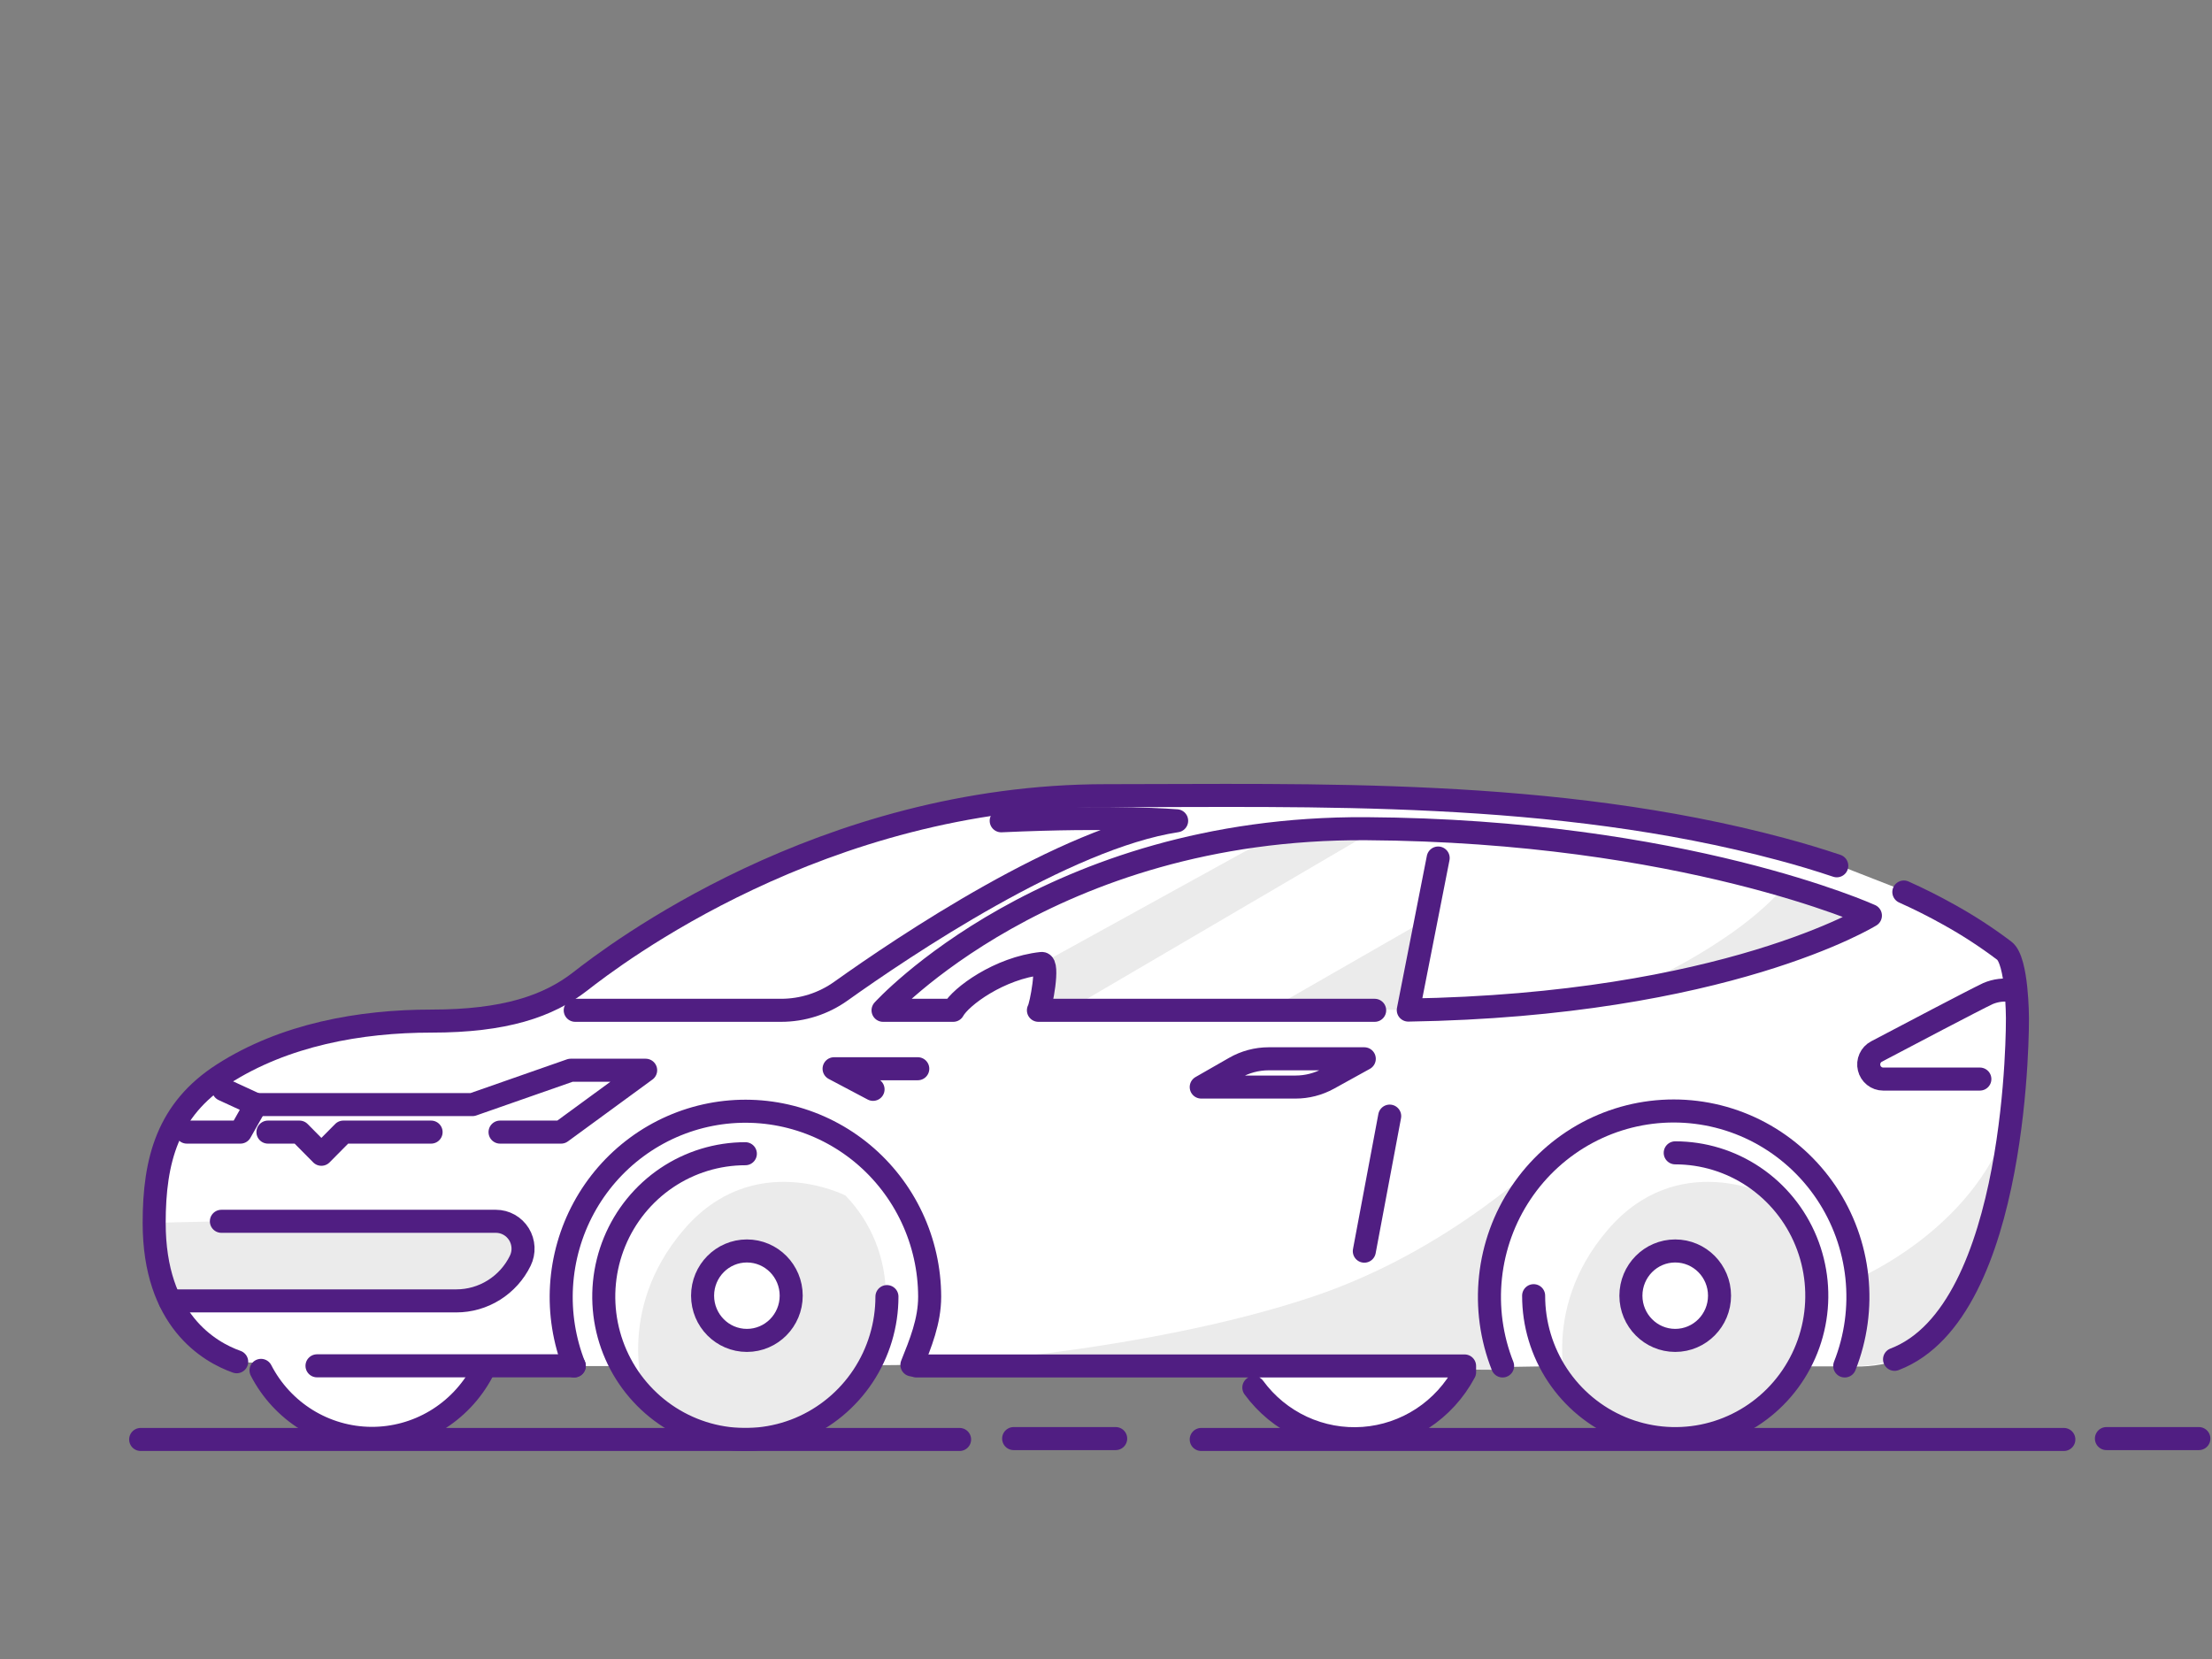 <svg width="96" height="72" viewBox="0 0 96 72" fill="none" xmlns="http://www.w3.org/2000/svg">
<rect x="0" y="0" width="96" height="72" fill="#808080" stroke="none"/>
<path d="M87.7 44.188C87.7 44.188 87.7 41.689 87.128 41.259C86.357 40.678 85.547 40.151 84.703 39.684C84.084 39.337 83.439 39.013 82.77 38.713L79.86 37.577C79.076 37.315 78.272 37.074 77.449 36.853C67.594 34.215 57.115 34.535 48.138 34.535C35.786 34.535 26.726 41.503 25.333 42.591C23.94 43.678 22.039 44.318 18.872 44.318C15.766 44.318 12.475 44.911 9.819 46.621C7.42 48.161 6.836 50.349 6.836 53.077C6.832 53.686 6.888 54.295 7.004 54.893C7.566 57.717 9.403 58.754 10.416 59.111L11.38 59.159L11.46 59.486C11.915 60.37 12.6 61.111 13.442 61.631C14.283 62.151 15.249 62.429 16.236 62.437C17.222 62.444 18.192 62.18 19.041 61.673C19.891 61.166 20.587 60.435 21.055 59.559L21.269 59.288H25.067H27.112C27.441 59.887 27.865 60.427 28.367 60.886L28.475 60.981L28.593 61.084L28.737 61.197C29.442 61.745 30.257 62.132 31.124 62.331C31.992 62.531 32.892 62.539 33.763 62.354C34.633 62.169 35.454 61.796 36.169 61.261C36.883 60.725 37.474 60.04 37.901 59.252L41.067 59.222C40.76 59.23 40.454 59.254 40.15 59.295C44.875 59.41 49.605 59.426 54.342 59.496L54.56 60.237C55.104 60.979 55.826 61.57 56.657 61.956C57.488 62.342 58.403 62.509 59.315 62.442C60.227 62.376 61.108 62.077 61.876 61.575C62.644 61.072 63.273 60.383 63.706 59.569V59.456C63.706 59.315 67.05 59.299 67.504 59.299C67.546 59.299 69.167 61.459 69.591 61.699C71.057 62.498 72.772 62.694 74.378 62.246C75.984 61.799 77.357 60.743 78.21 59.299H80.209C80.245 59.21 80.279 59.117 80.311 59.026H80.337C80.263 59.198 80.209 59.299 80.209 59.299C81.885 59.381 82.958 58.895 83.758 58.175C84.567 57.427 85.214 56.518 85.657 55.504C86.056 54.854 86.392 53.785 86.656 52.661C87.734 48.59 87.7 44.188 87.7 44.188Z" fill="white"/>
<path d="M28.004 60.656C29.161 61.797 30.717 62.431 32.334 62.422C33.951 62.412 35.5 61.76 36.643 60.606C37.787 59.452 38.434 57.889 38.443 56.257C38.453 54.624 37.824 53.054 36.694 51.887C36.694 51.887 32.696 49.825 29.665 53.38C26.635 56.934 28.004 60.656 28.004 60.656Z" fill="#EBEBEB"/>
<path d="M32.415 58.173C33.477 58.173 34.338 57.304 34.338 56.232C34.338 55.16 33.477 54.291 32.415 54.291C31.353 54.291 30.492 55.16 30.492 56.232C30.492 57.304 31.353 58.173 32.415 58.173Z" fill="white"/>
<path d="M80.638 55.482C80.638 55.482 86.035 53.204 87.319 48.199C87.319 48.199 86.657 53.601 85.52 55.482C84.382 57.362 83.427 59.444 80.07 59.276C80.062 59.282 81.074 57.354 80.638 55.482Z" fill="#EBEBEB"/>
<path d="M55.062 43.837L61.895 39.915C61.895 39.915 61.385 43.898 61.121 43.845C60.858 43.793 55.062 43.837 55.062 43.837Z" fill="#EBEBEB"/>
<path d="M45.206 41.814L55.455 36.165L59.761 35.976L46.334 43.843H45.066C45.066 43.843 45.382 43.129 45.206 41.814Z" fill="#EBEBEB"/>
<path d="M70.676 42.972C70.676 42.972 75.195 41.114 77.472 38.441L81.183 39.736C81.183 39.736 75.787 42.312 70.676 42.972Z" fill="#EBEBEB"/>
<path d="M68.11 60.656C69.267 61.797 70.822 62.431 72.44 62.422C74.057 62.412 75.606 61.76 76.749 60.606C77.893 59.452 78.54 57.889 78.549 56.257C78.558 54.624 77.93 53.054 76.799 51.887C76.799 51.887 72.813 49.825 69.771 53.38C66.728 56.934 68.11 60.656 68.11 60.656Z" fill="#EBEBEB"/>
<path d="M7.377 56.458H19.803C20.38 56.458 20.946 56.295 21.436 55.987C21.927 55.679 22.322 55.239 22.578 54.717C22.666 54.536 22.707 54.335 22.697 54.134C22.687 53.932 22.626 53.736 22.521 53.565C22.415 53.394 22.268 53.252 22.093 53.154C21.919 53.056 21.722 53.004 21.522 53.004H9.606L6.691 53.069L6.857 54.87L7.377 56.458Z" fill="#EBEBEB"/>
<path d="M72.638 58.173C73.7 58.173 74.561 57.304 74.561 56.232C74.561 55.16 73.7 54.291 72.638 54.291C71.576 54.291 70.715 55.16 70.715 56.232C70.715 57.304 71.576 58.173 72.638 58.173Z" fill="white"/>
<path d="M67.176 50.152C67.098 50.109 63.074 54.231 56.981 56.272C49.542 58.766 39.773 59.282 39.773 59.282L65.081 59.45L64.443 56.424L64.799 53.843L65.838 51.675L67.176 50.152Z" fill="#EBEBEB"/>
<path d="M20.923 59.547C20.455 60.423 19.759 61.154 18.91 61.661C18.061 62.168 17.091 62.432 16.104 62.425C15.117 62.417 14.152 62.139 13.31 61.619C12.469 61.099 11.783 60.357 11.328 59.474" stroke="#501E82" stroke-linecap="round" stroke-linejoin="round"/>
<path d="M39.773 59.282H63.562V59.553C63.129 60.366 62.5 61.056 61.732 61.559C60.964 62.061 60.083 62.359 59.171 62.426C58.258 62.492 57.344 62.325 56.513 61.94C55.681 61.554 54.96 60.963 54.416 60.22" stroke="#501E82" stroke-linecap="round" stroke-linejoin="round"/>
<path d="M82.223 58.994C87.66 56.924 87.556 44.188 87.556 44.188C87.556 44.188 87.556 41.689 86.984 41.259C86.214 40.677 85.403 40.15 84.559 39.684C83.94 39.337 83.296 39.013 82.626 38.713" stroke="#501E82" stroke-linecap="round" stroke-linejoin="round"/>
<path d="M10.272 59.099C9.072 58.673 6.691 57.295 6.691 53.075C6.691 50.349 7.277 48.16 9.674 46.619C12.337 44.908 15.621 44.315 18.727 44.315C21.894 44.315 23.795 43.676 25.188 42.588C26.581 41.501 35.641 34.533 47.995 34.533C56.97 34.533 67.449 34.212 77.304 36.851C78.128 37.07 78.931 37.312 79.715 37.575" stroke="#501E82" stroke-linecap="round" stroke-linejoin="round"/>
<path d="M24.924 59.276H13.758" stroke="#501E82" stroke-linecap="round" stroke-linejoin="round"/>
<path d="M72.704 50.033C73.919 50.033 75.107 50.396 76.118 51.078C77.128 51.759 77.916 52.728 78.381 53.861C78.846 54.995 78.968 56.242 78.73 57.445C78.493 58.648 77.907 59.753 77.048 60.62C76.188 61.487 75.093 62.078 73.901 62.317C72.709 62.556 71.473 62.432 70.351 61.963C69.228 61.493 68.268 60.698 67.593 59.678C66.918 58.658 66.558 57.459 66.559 56.232" stroke="#501E82" stroke-linecap="round" stroke-linejoin="round"/>
<path d="M24.923 59.282C24.488 58.179 24.299 56.992 24.37 55.806C24.442 54.621 24.771 53.465 25.336 52.423C25.901 51.381 26.687 50.478 27.638 49.778C28.588 49.078 29.681 48.598 30.836 48.373C31.992 48.148 33.183 48.183 34.323 48.476C35.464 48.769 36.526 49.312 37.435 50.067C38.343 50.822 39.076 51.771 39.579 52.844C40.083 53.918 40.345 55.091 40.347 56.278C40.347 57.34 39.948 58.308 39.576 59.236" stroke="#501E82" stroke-linecap="round" stroke-linejoin="round"/>
<path d="M38.493 56.272C38.493 57.499 38.133 58.698 37.457 59.718C36.782 60.737 35.822 61.532 34.7 62.002C33.577 62.471 32.341 62.594 31.149 62.355C29.957 62.115 28.862 61.525 28.003 60.657C27.144 59.79 26.558 58.685 26.321 57.482C26.084 56.279 26.206 55.032 26.671 53.899C27.136 52.766 27.924 51.797 28.934 51.116C29.945 50.435 31.133 50.071 32.348 50.071" stroke="#501E82" stroke-linecap="round" stroke-linejoin="round"/>
<path d="M85.925 46.831H81.727C81.587 46.831 81.451 46.783 81.341 46.695C81.231 46.608 81.153 46.486 81.12 46.348C81.086 46.211 81.099 46.066 81.157 45.937C81.215 45.808 81.313 45.702 81.437 45.637C82.637 45.003 85.697 43.395 86.271 43.123C86.609 42.978 86.98 42.933 87.343 42.994H87.384" stroke="#501E82" stroke-linecap="round" stroke-linejoin="round"/>
<path d="M24.965 43.847H33.896C34.827 43.848 35.735 43.558 36.495 43.016C39.214 41.077 46.222 36.359 51.066 35.622C51.066 35.622 48.397 35.396 43.452 35.622" stroke="#501E82" stroke-linecap="round" stroke-linejoin="round"/>
<path d="M7.379 56.458H19.805C20.382 56.458 20.948 56.295 21.438 55.987C21.928 55.679 22.324 55.239 22.579 54.717C22.668 54.536 22.709 54.335 22.699 54.134C22.689 53.932 22.628 53.736 22.523 53.565C22.417 53.394 22.27 53.252 22.095 53.154C21.92 53.056 21.724 53.004 21.524 53.004H9.608" stroke="#501E82" stroke-linecap="round" stroke-linejoin="round"/>
<path d="M8.109 49.111V49.133H10.434L11.11 47.939L9.699 47.289" stroke="#501E82" stroke-linecap="round" stroke-linejoin="round"/>
<path d="M11.109 47.939H20.505L24.768 46.448H28.021L24.351 49.133H21.702" stroke="#501E82" stroke-linecap="round" stroke-linejoin="round"/>
<path d="M39.831 46.383H36.199L37.89 47.277" stroke="#501E82" stroke-linecap="round" stroke-linejoin="round"/>
<path d="M52.133 47.178L53.588 46.345C54.036 46.087 54.543 45.952 55.059 45.951H59.209L57.656 46.809C57.218 47.051 56.726 47.178 56.227 47.178H52.133V47.178Z" stroke="#501E82" stroke-linecap="round" stroke-linejoin="round"/>
<path d="M80.061 59.282C80.546 58.058 80.727 56.732 80.587 55.421C80.447 54.11 79.99 52.853 79.258 51.762C78.525 50.67 77.538 49.776 76.384 49.157C75.23 48.539 73.943 48.216 72.637 48.216C71.33 48.216 70.043 48.539 68.889 49.157C67.735 49.776 66.748 50.67 66.016 51.762C65.283 52.853 64.827 54.11 64.687 55.421C64.547 56.732 64.727 58.058 65.212 59.282" stroke="#501E82" stroke-linecap="round" stroke-linejoin="round"/>
<path d="M18.709 49.133H14.901L13.948 50.095L12.996 49.133H11.629" stroke="#501E82" stroke-linecap="round" stroke-linejoin="round"/>
<path d="M62.416 37.238L61.119 43.837C74.912 43.617 81.175 39.736 81.175 39.736C81.175 39.736 73.059 36.05 59.292 35.965C45.525 35.881 38.324 43.847 38.324 43.847H41.369C41.691 43.254 43.368 42.011 45.207 41.814C45.537 41.779 45.181 43.672 45.067 43.847H59.66" stroke="#501E82" stroke-linecap="round" stroke-linejoin="round"/>
<path d="M32.415 58.173C33.477 58.173 34.338 57.304 34.338 56.232C34.338 55.16 33.477 54.291 32.415 54.291C31.353 54.291 30.492 55.16 30.492 56.232C30.492 57.304 31.353 58.173 32.415 58.173Z" stroke="#501E82" stroke-miterlimit="10"/>
<path d="M72.704 58.173C73.766 58.173 74.627 57.304 74.627 56.232C74.627 55.16 73.766 54.291 72.704 54.291C71.642 54.291 70.781 55.16 70.781 56.232C70.781 57.304 71.642 58.173 72.704 58.173Z" stroke="#501E82" stroke-miterlimit="10"/>
<path d="M60.312 48.439L59.211 54.3" stroke="#501E82" stroke-linecap="round" stroke-linejoin="round"/>
<path d="M52.133 62.472H89.57" stroke="#501E82" stroke-linecap="round" stroke-linejoin="round"/>
<path d="M6.105 62.472H41.646" stroke="#501E82" stroke-linecap="round" stroke-linejoin="round"/>
<path d="M43.992 62.434H48.42" stroke="#501E82" stroke-linecap="round" stroke-linejoin="round"/>
<path d="M91.418 62.434H95.43" stroke="#501E82" stroke-linecap="round" stroke-linejoin="round"/>
</svg>
